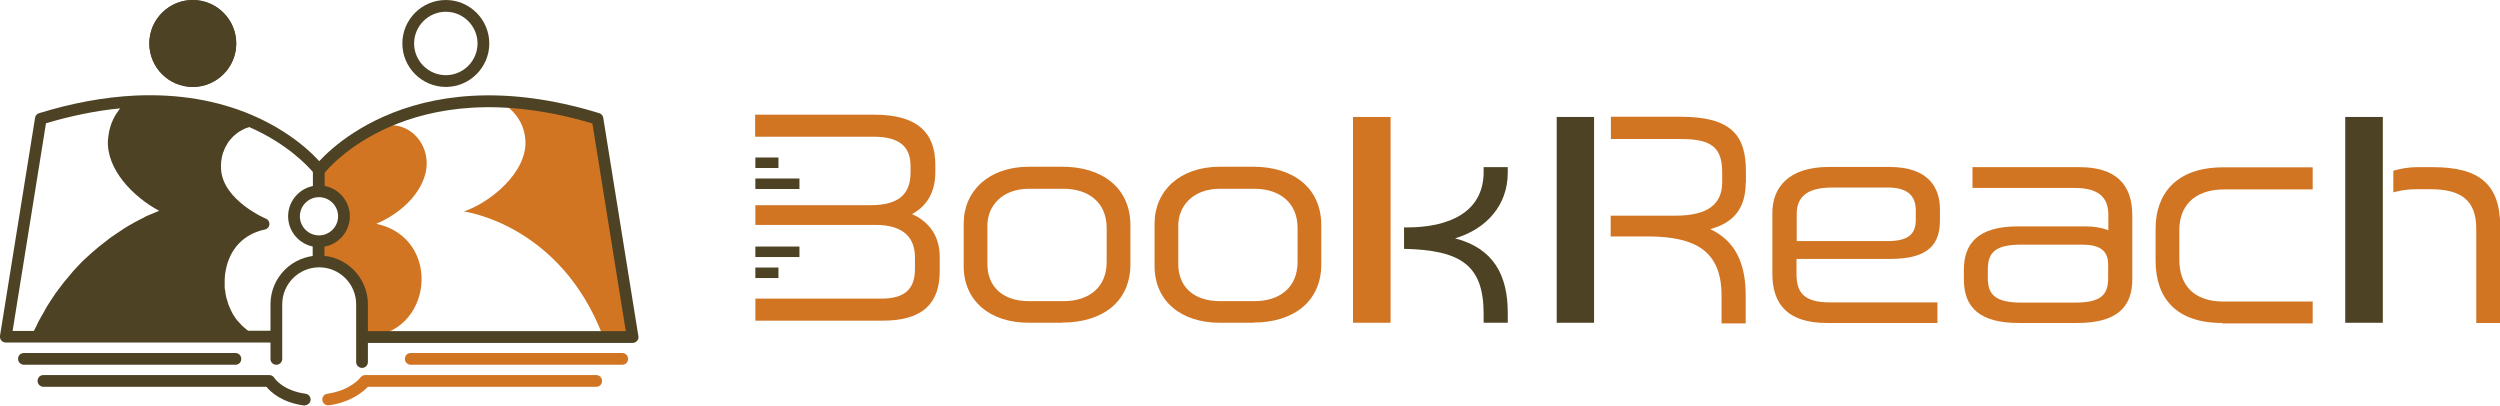 <?xml version="1.0" encoding="UTF-8"?>
<svg id="_レイヤー_3" data-name="レイヤー 3" xmlns="http://www.w3.org/2000/svg" viewBox="0 0 119.05 19.31">
  <defs>
    <style>
      .cls-1 {
        fill: #4d4223;
      }

      .cls-1, .cls-2 {
        stroke-width: 0px;
      }

      .cls-2 {
        fill: #d17523;
      }
    </style>
  </defs>
  <g>
    <path class="cls-2" d="m20.2,8.46c.57-1.62-1.01-3.13-2.47-2.22-1.43.9-2.42,1.98-2.42,1.98v1.09c.54.06.96.51.96,1.06s-.42,1-.96,1.06v1.07c1.99.36,2.01,1.87,1.99,3.53h.06c3.26,0,3.75-4.69.57-5.37h-.02s1.75-.66,2.29-2.2Z"/>
    <g>
      <rect class="cls-1" x="14.89" y="11.49" width=".56" height=".99"/>
      <path class="cls-1" d="m15.39,7.9c-.04-.06-1.11-1.45-3.41-2.43-1.65-.7-3.51-1.01-5.53-.92-1.46.07-3,.35-4.59.84-.1.03-.18.12-.19.22L0,15.99c-.01.08.01.16.06.22.05.06.13.1.21.1h12.84v-.56h-1.29c-.05-.03-.1-.07-.14-.11-.05-.04-.09-.07-.13-.11-.05-.05-.1-.11-.15-.16-.04-.04-.08-.08-.12-.13-.05-.06-.08-.12-.13-.19-.03-.05-.07-.1-.09-.15-.04-.07-.07-.14-.1-.21-.02-.05-.05-.1-.07-.16-.03-.07-.05-.15-.07-.23-.02-.05-.04-.11-.05-.16-.02-.08-.03-.17-.04-.25,0-.05-.02-.11-.03-.16,0-.1,0-.19,0-.29,0-.05,0-.09,0-.14,0-.14.02-.29.05-.43.19-1.02.86-1.73,1.86-1.94.12-.02.21-.12.22-.24.01-.12-.06-.24-.17-.28-.02,0-2-.86-2.13-2.3-.01-.14-.01-.27,0-.4,0-.04.02-.08.02-.12.01-.08.02-.17.05-.25.01-.05.03-.09.05-.13.02-.07.05-.13.08-.2.02-.04.05-.08.07-.12.03-.06.06-.11.1-.16.03-.04.06-.07.09-.11.04-.05.08-.09.12-.13.04-.03.07-.06.11-.09.05-.04.09-.08.14-.11.04-.03.08-.05.12-.07.05-.03.1-.06.15-.08.04-.02.08-.04.13-.05.04-.02.08-.03.11-.04,1.81.79,2.79,1.86,3.03,2.14v.82h.56v-.92c0-.06-.02-.12-.06-.17ZM2.19,5.87c1.21-.36,2.4-.6,3.53-.71-.01.01-.02.03-.03.04-.06.08-.12.17-.18.26-.01.02-.02.03-.03.05-.06.11-.11.22-.16.33-.01.03-.02.06-.03.09-.03.09-.06.18-.08.27,0,.03-.02.07-.02.1-.02.12-.04.24-.05.37-.08,1.4,1.21,2.71,2.44,3.37-.08.03-.17.07-.27.11-.04.02-.08.04-.12.05-.06.03-.12.05-.19.08-.05.02-.1.05-.15.08-.06.03-.12.06-.18.09-.06.03-.12.06-.17.09-.06.03-.12.06-.18.1-.06.03-.12.07-.18.1-.07.04-.13.08-.2.12-.06.04-.12.08-.18.12-.07.05-.14.09-.21.14-.06.04-.13.09-.19.13-.07.05-.15.1-.22.16-.06.05-.13.1-.19.15-.07.06-.15.11-.22.17-.06.05-.13.11-.2.17-.08.06-.15.13-.23.2-.07.06-.13.12-.2.18-.08.07-.15.14-.23.22-.06.07-.13.14-.19.2-.07.08-.15.16-.22.24-.06.07-.13.15-.19.23-.07.09-.15.17-.22.26-.06.08-.13.17-.19.25-.07.09-.14.18-.21.28-.06.09-.12.18-.18.27-.07.1-.13.2-.2.31-.06.1-.12.2-.17.3-.06.11-.13.22-.19.33-.06.1-.11.21-.16.32-.04.09-.09.18-.14.27H.6l1.59-9.89Z"/>
    </g>
    <path class="cls-2" d="m23.72,4.81s1.22.51,1.3,1.87c.09,1.53-1.67,2.96-2.93,3.39,0,0,4.59.59,6.63,5.96h1.4l-1.67-10.38s-2.87-.92-4.74-.84Z"/>
    <g>
      <path class="cls-1" d="m28.73,5.61c-.02-.1-.09-.19-.19-.22-9.35-2.87-13.49,2.45-13.53,2.51-.09.12-.07.3.05.39s.3.07.39-.05c.04-.05,3.92-5,12.76-2.36l1.59,9.89h-12.56v.56h12.89c.08,0,.16-.04.21-.1.05-.06.08-.14.06-.22l-1.67-10.38Z"/>
      <path class="cls-1" d="m14.52,19.31s-.02,0-.04,0c-1.05-.14-1.59-.64-1.79-.89H2.07c-.15,0-.28-.12-.28-.28s.12-.28.28-.28h10.75c.1,0,.19.05.24.13.01.02.4.61,1.49.76.15.02.26.16.24.31-.02.14-.14.24-.28.24Z"/>
      <path class="cls-2" d="m15.63,19.3c-.14,0-.26-.1-.28-.24-.02-.15.08-.29.24-.31,1.1-.16,1.56-.75,1.58-.78.05-.07.14-.11.22-.11h11c.15,0,.28.12.28.28s-.12.28-.28.28h-10.87c-.22.23-.8.73-1.85.88-.01,0-.03,0-.04,0Z"/>
      <path class="cls-1" d="m11.22,17.37H1.14c-.15,0-.28-.12-.28-.28s.12-.28.28-.28h10.07c.15,0,.28.12.28.28s-.12.28-.28.28Z"/>
      <path class="cls-2" d="m29.63,17.37h-10.07c-.15,0-.28-.12-.28-.28s.12-.28.28-.28h10.07c.15,0,.28.12.28.28s-.12.28-.28.28Z"/>
      <g>
        <path class="cls-1" d="m9.18,4.14c-1.14,0-2.07-.93-2.07-2.07s.93-2.07,2.07-2.07,2.07.93,2.07,2.07-.93,2.07-2.07,2.07Z"/>
        <path class="cls-1" d="m9.18,4.14c-1.14,0-2.07-.93-2.07-2.07s.93-2.07,2.07-2.07,2.07.93,2.07,2.07-.93,2.07-2.07,2.07Z"/>
      </g>
      <path class="cls-1" d="m21.23,4.14c-1.14,0-2.07-.93-2.07-2.07s.93-2.07,2.07-2.07,2.07.93,2.07,2.07-.93,2.07-2.07,2.07Zm0-3.58c-.83,0-1.51.68-1.51,1.51s.68,1.51,1.51,1.51,1.51-.68,1.51-1.51-.68-1.51-1.51-1.51Z"/>
    </g>
    <path class="cls-1" d="m17.24,17.52c-.15,0-.28-.12-.28-.28v-2.75c0-.97-.79-1.76-1.76-1.76s-1.76.79-1.76,1.76v2.6c0,.15-.12.28-.28.28s-.28-.12-.28-.28v-2.6c0-1.28,1.04-2.32,2.32-2.32s2.32,1.04,2.32,2.32v2.75c0,.15-.12.28-.28.28Z"/>
    <path class="cls-1" d="m15.19,11.77c-.81,0-1.47-.66-1.47-1.47s.66-1.47,1.47-1.47,1.47.66,1.47,1.47-.66,1.47-1.47,1.47Zm0-2.38c-.5,0-.91.41-.91.91s.41.91.91.91.91-.41.91-.91-.41-.91-.91-.91Z"/>
  </g>
  <g>
    <path class="cls-2" d="m50.6,15.37h-1.6c-1.87,0-3.11-1.05-3.11-2.7v-2.02c0-1.55,1.19-2.71,3.11-2.71h1.6c1.86,0,3.23.98,3.23,2.79v1.85c0,1.82-1.37,2.78-3.23,2.78Zm2.1-4.51c0-1.25-.9-1.87-2.05-1.87h-1.65c-1.29,0-1.98.83-1.98,1.75v1.84c0,1.04.7,1.76,1.98,1.76h1.65c1.19,0,2.05-.64,2.05-1.87v-1.61Z"/>
    <path class="cls-2" d="m59.69,15.37h-1.6c-1.87,0-3.11-1.05-3.11-2.7v-2.02c0-1.55,1.19-2.71,3.11-2.71h1.6c1.86,0,3.23.98,3.23,2.79v1.85c0,1.82-1.37,2.78-3.23,2.78Zm2.1-4.51c0-1.25-.9-1.87-2.05-1.87h-1.65c-1.29,0-1.98.83-1.98,1.75v1.84c0,1.04.7,1.76,1.98,1.76h1.65c1.19,0,2.05-.64,2.05-1.87v-1.61Z"/>
    <path class="cls-2" d="m90.01,12.33h-4.46v.72c0,.85.32,1.35,1.59,1.35h5.12v.98h-5.27c-1.77,0-2.59-.81-2.59-2.34v-2.91c0-1.16.73-2.18,2.69-2.18h2.88c1.88,0,2.41,1,2.41,2.02v.51c0,1.11-.49,1.85-2.37,1.85Zm1.22-2.3c0-.65-.32-1.1-1.34-1.1h-2.65c-1.34,0-1.68.58-1.68,1.25v1.3h4.33c1.02,0,1.34-.36,1.34-1.02v-.43Z"/>
    <path class="cls-2" d="m98.92,15.38h-2.79c-1.88,0-2.61-.76-2.61-2.07v-.47c0-1.24.67-2.06,2.57-2.06h3.23c.42,0,.77.07,1.08.18v-.72c0-.71-.32-1.29-1.6-1.29h-4.87v-.99h5.1c1.73,0,2.51.83,2.51,2.29v3.06c0,1.31-.74,2.07-2.61,2.07Zm1.47-2.79c0-.67-.42-.94-1.24-.94h-2.89c-1.23,0-1.6.36-1.6,1.18v.41c0,.76.32,1.17,1.6,1.17h2.52c1.22,0,1.61-.32,1.61-1.17v-.65Z"/>
    <path class="cls-2" d="m105.82,15.38c-2.19,0-3.17-1.18-3.17-2.96v-1.54c0-1.62.96-2.91,3.2-2.91h4.28v1.05h-4.2c-1.54,0-2.15.89-2.15,1.93v1.42c0,1.17.65,1.99,2.11,1.99h4.24v1.04h-4.3Z"/>
    <path class="cls-2" d="m43.44,10.19c.77-.42,1.1-1.13,1.1-1.99v-.36c0-1.5-.83-2.38-2.91-2.38h-5.67v1.05h5.63c1.23,0,1.77.46,1.77,1.4v.31c0,1.05-.6,1.55-1.89,1.55h-5.5v.94h5.72c1.29,0,1.88.57,1.88,1.55v.55c0,.96-.49,1.41-1.6,1.41h-6v1.05h6.07c1.96,0,2.71-.88,2.71-2.37v-.67c0-.88-.41-1.63-1.31-2.03Z"/>
    <g>
      <rect class="cls-1" x="35.97" y="7.5" width="1.1" height=".5"/>
      <rect class="cls-1" x="35.97" y="8.5" width="2.1" height=".5"/>
      <rect class="cls-1" x="35.97" y="12.74" width="1.1" height=".5"/>
      <rect class="cls-1" x="35.97" y="11.74" width="2.1" height=".5"/>
    </g>
    <path class="cls-2" d="m83.14,8.69v-.54c0-1.66-.65-2.59-3.1-2.59h-3.33v1.06h3.33c1.46,0,1.97.4,1.97,1.58v.48c0,1.07-.72,1.59-2.23,1.59h-3.08v.99h1.76c2.32,0,3.52.72,3.52,2.82v1.32h1.15v-1.32c0-1.58-.51-2.61-1.69-3.17,1.17-.31,1.69-1.05,1.69-2.21Z"/>
    <path class="cls-2" d="m115.84,7.96h-.73c-.42,0-.79.07-1.14.17v1.03c.31-.09.67-.15,1.12-.15h.64c1.47,0,2.19.53,2.19,1.88v4.49h1.14v-4.58c0-2.03-.99-2.84-3.21-2.84Z"/>
    <polygon class="cls-2" points="66.22 5.57 64.43 5.57 64.43 15.37 66.22 15.37 66.22 15.12 66.22 5.57"/>
    <polygon class="cls-1" points="75.91 5.57 74.13 5.57 74.13 15.37 75.91 15.37 75.91 15.12 75.91 5.57"/>
    <polygon class="cls-1" points="113.47 5.57 111.68 5.57 111.68 15.37 113.47 15.37 113.47 15.12 113.47 5.57"/>
    <path class="cls-1" d="m71.8,8.22v-.26h-1.15v.23c0,1.95-1.7,2.64-3.65,2.64h-.14v1.02c2.7.06,3.79.77,3.79,3.09v.43h1.15v-.48c0-1.75-.65-3.06-2.51-3.54,1.51-.45,2.51-1.59,2.51-3.13Z"/>
  </g>
</svg>